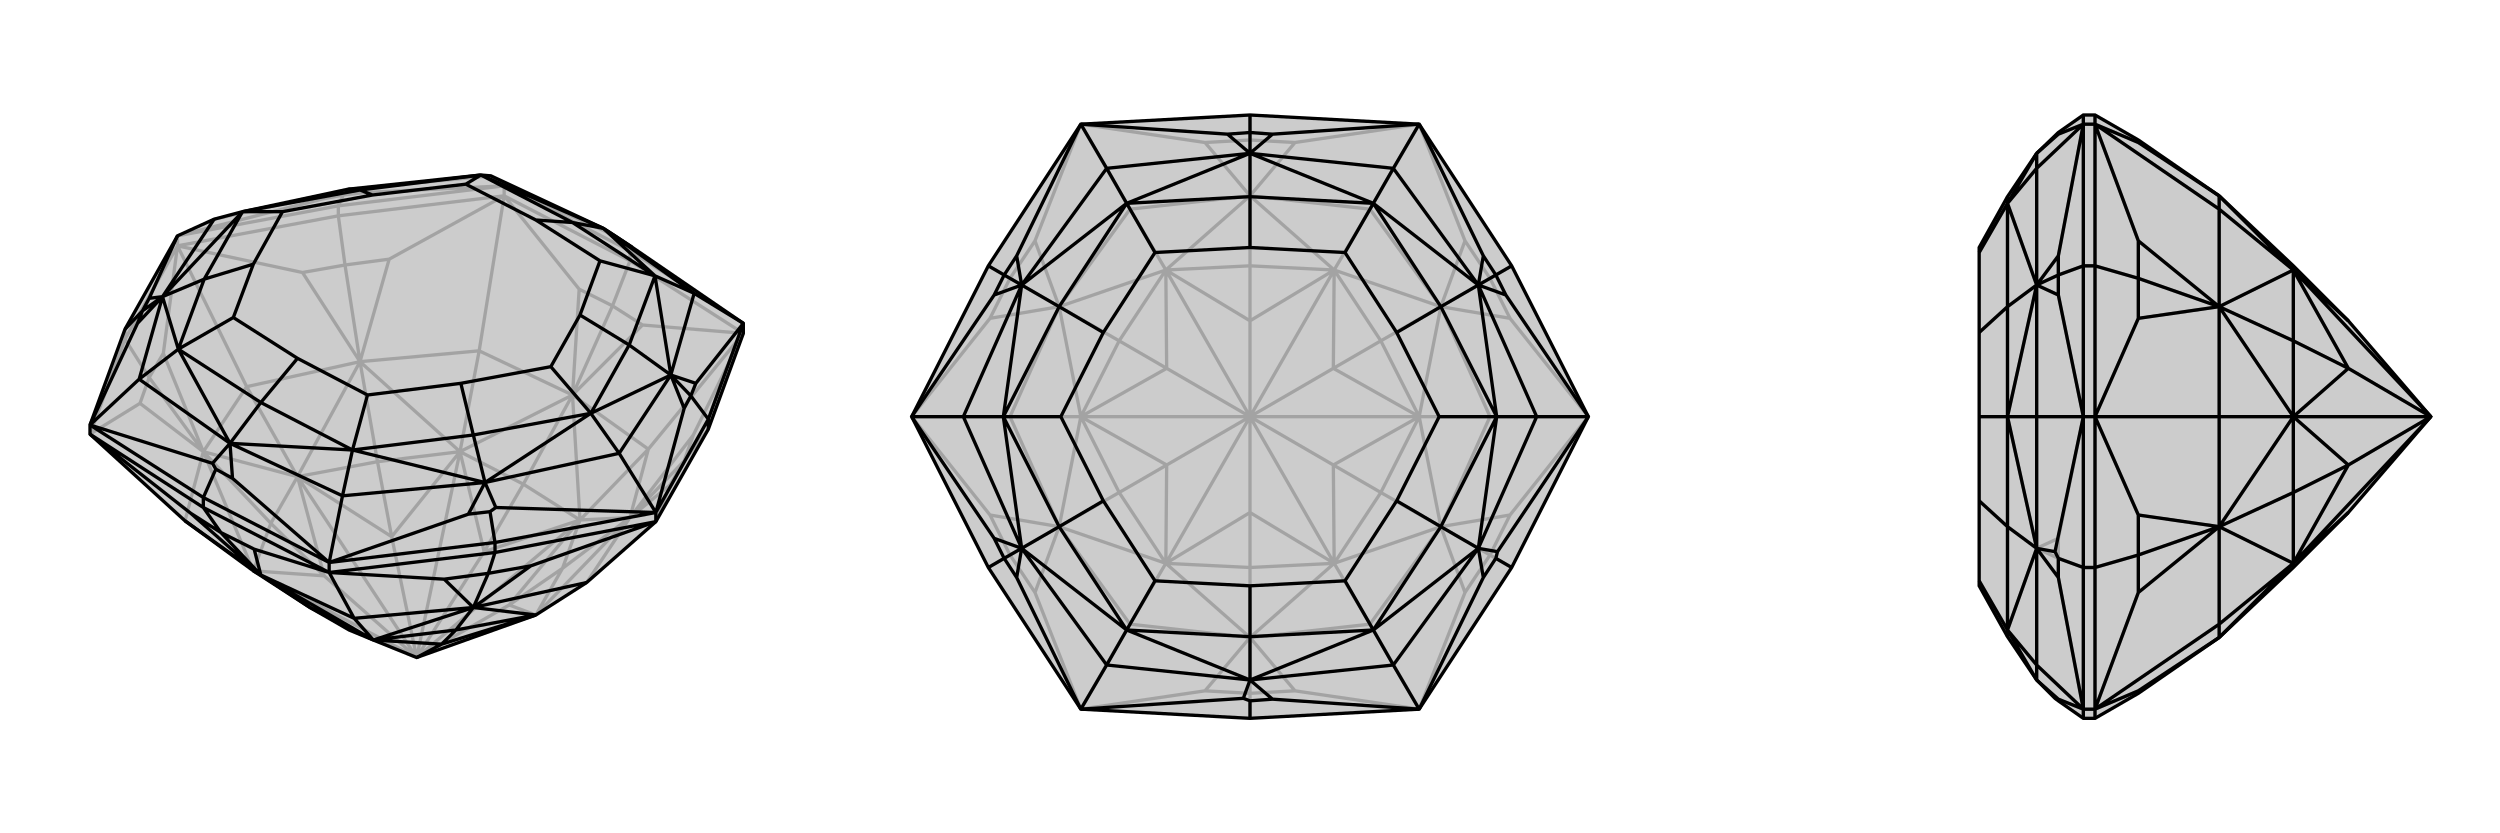 <svg xmlns="http://www.w3.org/2000/svg" viewBox="0 0 3000 1000">
    <g stroke="currentColor" stroke-width="4" fill="none" transform="translate(0 -51)">
        <path fill="currentColor" stroke="none" fill-opacity=".2" d="M589,262L577,261L418,278L291,305L257,314L213,334L150,446L108,561L108,572L222,676L304,736L372,780L419,807L448,819L500,840L643,789L704,750L787,677L850,566L892,451L892,439L759,348L741,336L724,325z" />
<path stroke-opacity=".2" d="M412,285L406,298M741,336L756,352M386,290L213,334M438,282L605,274M721,326L605,274M589,262L605,274M257,314L418,278M418,278L589,262M412,285L386,290M418,278L386,290M412,285L438,282M418,278L438,282M418,278L412,285M741,336L721,326M724,325L721,326M406,298L213,334M406,298L605,274M406,298L406,310M605,274L756,352M605,274L605,286M756,352L892,439M756,352L756,364M150,446L150,458M213,334L213,346M850,566L821,604M756,364L892,451M756,364L605,286M756,364L735,418M406,310L605,286M406,310L213,346M406,310L414,369M150,458L213,346M150,458L108,572M150,458L179,504M787,677L804,633M892,451L832,573M892,451L771,441M892,451L778,590M605,286L695,398M605,286L467,362M605,286L575,472M213,346L363,378M213,346L196,475M213,346L296,515M108,572L168,535M704,750L756,672M756,672L778,590M778,590L687,525M778,590L696,675M687,525L575,472M575,472L432,485M575,472L552,593M432,485L296,515M296,515L244,593M296,515L357,623M244,593L222,676M821,604L804,633M756,672L804,633M821,604L832,573M756,672L832,573M756,672L821,604M735,418L771,441M687,525L771,441M735,418L695,398M687,525L695,398M687,525L735,418M467,362L414,369M432,485L467,362M414,369L363,378M432,485L363,378M432,485L414,369M179,504L196,475M244,593L196,475M179,504L168,535M244,593L168,535M244,593L179,504M756,672L643,789M756,672L696,675M756,672L675,733M687,525L696,675M687,525L552,593M687,525L628,632M432,485L552,593M432,485L357,623M432,485L453,605M244,593L357,623M244,593L304,736M244,593L325,679M643,789L675,733M675,733L696,675M675,733L611,777M696,675L628,632M628,632L552,593M628,632L581,713M552,593L453,605M357,623L453,605M453,605L470,695M357,623L325,679M325,679L304,736M325,679L389,742M643,789L611,777M696,675L611,777M500,840L611,777M696,675L581,713M696,675L500,840M552,593L581,713M500,840L581,713M552,593L470,695M552,593L500,840M357,623L470,695M500,840L470,695M357,623L389,742M357,623L500,840M304,736L389,742M500,840L389,742M304,736L419,807M419,807L500,840M304,736L500,840" />
<path d="M589,262L577,261L418,278L291,305L257,314L213,334L150,446L108,561L108,572L222,676L304,736L372,780L419,807L448,819L500,840L643,789L704,750L787,677L850,566L892,451L892,439L759,348L741,336L724,325z" />
<path d="M829,526L850,554M588,665L594,702M259,614L244,648M171,424L150,446M835,511L892,439M833,403L892,439M821,541L787,666M595,660L787,666M743,595L787,666M562,668L395,726M279,625L395,726M411,646L395,726M255,607L108,561M165,439L108,561M167,506L108,561M179,409L213,334M833,403L724,325M833,403L805,501M833,403L786,382M805,501L743,595M743,595L582,630M743,595L709,547M582,630L411,646M411,646L276,583M411,646L423,591M276,583L167,506M167,506L195,407M167,506L214,470M195,407L257,314M724,325L759,348M835,511L829,526M805,501L835,511M829,526L821,541M805,501L821,541M805,501L829,526M588,665L595,660M588,665L562,668M582,630L595,660M582,630L562,668M259,614L279,625M259,614L255,607M276,583L279,625M276,583L255,607M165,439L171,424M195,407L165,439M171,424L179,409M195,407L179,409M195,407L171,424M724,325L786,382M805,501L786,382M805,501L709,547M805,501L755,465M582,630L709,547M582,630L423,591M582,630L568,573M276,583L423,591M276,583L214,470M276,583L313,534M195,407L214,470M195,407L291,305M195,407L245,386M418,278L432,279M724,325L577,261M724,325L687,318M786,382L687,318M786,382L755,465M786,382L720,364M709,547L755,465M755,465L696,429M709,547L568,573M709,547L661,491M423,591L568,573M568,573L553,511M423,591L313,534M423,591L441,525M214,470L313,534M313,534L357,481M214,470L245,386M214,470L280,432M291,305L245,386M245,386L304,368M291,305L432,279M291,305L339,305M577,261L432,279M432,279L447,285M577,261L687,318M687,318L643,315M577,261L559,272M720,364L643,315M720,364L696,429M696,429L661,491M661,491L553,511M553,511L441,525M441,525L357,481M357,481L280,432M280,432L304,368M304,368L339,305M339,305L447,285M447,285L559,272M643,315L559,272M244,648L108,561M594,702L787,666M892,439L850,554M787,666L850,554M787,666L787,677M850,554L850,566M594,702L395,726M594,702L594,714M244,648L395,726M244,648L244,660M395,726L395,738M244,660L395,738M594,714L395,738M594,714L787,677M594,714L586,739M244,660L108,572M244,660L265,690M395,738L305,710M395,738L533,746M395,738L425,793M787,677L637,730M108,572L229,667M313,741L425,793M425,793L568,780M425,793L448,819M568,780L704,750M313,741L222,676M265,690L305,710M313,741L305,710M533,746L586,739M568,780L533,746M586,739L637,730M568,780L637,730M568,780L586,739M265,690L229,667M313,741L229,667M313,741L265,690M313,741L448,819M568,780L448,819M568,780L643,789M568,780L547,807M313,741L304,736M313,741L372,780M448,819L372,780M448,819L547,807M643,789L547,807M547,807L530,824M448,819L530,824M643,789L530,824M530,824L500,840" />
    </g>
    <g stroke="currentColor" stroke-width="4" fill="none" transform="translate(1000 0)">
        <path fill="currentColor" stroke="none" fill-opacity=".2" d="M297,851L186,681L94,500L186,319L297,149L500,138L703,149L814,319L906,500L814,681L703,851L500,862z" />
<path stroke-opacity=".2" d="M814,681L788,666M814,319L788,334M500,138L500,168M186,319L212,334M186,681L212,666M500,862L500,832M703,851L554,829M703,851L758,711M703,851L644,749M906,500L812,618M906,500L812,382M906,500L788,500M703,149L758,289M703,149L554,171M703,149L644,251M297,149L446,171M297,149L242,289M297,149L356,251M94,500L188,382M94,500L188,618M94,500L212,500M297,851L242,711M297,851L446,829M297,851L356,749M500,765L644,749M644,749L729,632M644,749L601,676M729,632L788,500M788,500L729,368M788,500L703,500M729,368L644,251M644,251L500,235M644,251L601,324M500,235L356,251M356,251L271,368M356,251L399,324M271,368L212,500M212,500L271,632M212,500L297,500M271,632L356,749M500,765L356,749M356,749L399,676M500,832L554,829M500,765L554,829M758,711L788,666M729,632L758,711M788,666L812,618M729,632L812,618M729,632L788,666M788,334L812,382M729,368L812,382M788,334L758,289M729,368L758,289M729,368L788,334M500,168L554,171M500,235L554,171M500,168L446,171M500,235L446,171M500,235L500,168M242,289L212,334M271,368L242,289M212,334L188,382M271,368L188,382M271,368L212,334M212,666L188,618M271,632L188,618M212,666L242,711M271,632L242,711M271,632L212,666M500,832L446,829M500,765L446,829M500,765L500,832M500,765L601,676M729,632L601,676M729,632L703,500M729,632L657,591M729,368L703,500M729,368L601,324M729,368L657,409M500,235L601,324M500,235L399,324M500,235L500,319M271,368L399,324M271,368L297,500M271,368L343,409M271,632L297,500M271,632L399,676M271,632L343,591M500,765L399,676M500,765L500,681M601,676L500,681M601,676L657,591M703,500L657,591M657,591L600,558M703,500L657,409M657,409L601,324M657,409L600,442M601,324L500,319M500,319L399,324M500,319L500,385M399,324L343,409M297,500L343,409M343,409L400,442M297,500L343,591M343,591L399,676M343,591L400,558M500,681L399,676M500,681L500,615M601,676L500,615M601,676L600,558M601,676L500,500M703,500L600,558M600,558L500,500M703,500L600,442M703,500L500,500M601,324L600,442M500,500L600,442M601,324L500,385M601,324L500,500M399,324L500,385M500,500L500,385M399,324L400,442M399,324L500,500M297,500L400,442M500,500L400,442M297,500L400,558M297,500L500,500M399,676L400,558M500,500L400,558M399,676L500,615M500,615L500,500M399,676L500,500" />
<path d="M297,851L186,681L94,500L186,319L297,149L500,138L703,149L814,319L906,500L814,681L703,851L500,862z" />
<path d="M795,330L814,319M795,670L814,681M500,841L500,862M205,670L186,681M205,330L186,319M500,159L500,138M527,161L703,149M780,307L703,149M672,202L703,149M807,354L906,500M797,662L906,500M844,500L906,500M780,693L703,851M527,839L703,851M672,798L703,851M492,838L297,851M220,693L297,851M328,798L297,851M193,646L94,500M193,354L94,500M156,500L94,500M220,307L297,149M473,161L297,149M328,202L297,149M672,202L500,184M672,202L774,342M672,202L648,244M774,342L844,500M844,500L774,658M844,500L796,500M774,658L672,798M672,798L500,816M672,798L648,756M500,816L328,798M328,798L226,658M328,798L352,756M226,658L156,500M156,500L226,342M156,500L204,500M226,342L328,202M500,184L328,202M328,202L352,244M500,159L527,161M500,184L527,161M780,307L795,330M774,342L780,307M795,330L807,354M774,342L807,354M774,342L795,330M795,670L797,662M795,670L780,693M774,658L797,662M774,658L780,693M500,841L527,839M500,841L492,838M500,816L527,839M500,816L492,838M220,693L205,670M226,658L220,693M205,670L193,646M226,658L193,646M226,658L205,670M205,330L193,354M226,342L193,354M205,330L220,307M226,342L220,307M226,342L205,330M500,159L473,161M500,184L473,161M500,184L500,159M500,184L648,244M774,342L648,244M774,342L796,500M774,342L729,368M774,658L796,500M774,658L648,756M774,658L729,632M500,816L648,756M500,816L352,756M500,816L500,764M226,658L352,756M226,658L204,500M226,658L271,632M226,342L204,500M226,342L352,244M226,342L271,368M500,184L352,244M500,184L500,236M648,244L500,236M648,244L729,368M648,244L614,303M796,500L729,368M729,368L676,399M796,500L729,632M796,500L727,500M648,756L729,632M729,632L676,601M648,756L500,764M648,756L614,697M352,756L500,764M500,764L500,703M352,756L271,632M352,756L386,697M204,500L271,632M271,632L324,601M204,500L271,368M204,500L273,500M352,244L271,368M271,368L324,399M352,244L500,236M500,236L500,297M352,244L386,303M614,303L500,297M614,303L676,399M676,399L727,500M727,500L676,601M676,601L614,697M614,697L500,703M500,703L386,697M386,697L324,601M324,601L273,500M273,500L324,399M324,399L386,303M500,297L386,303" />
    </g>
    <g stroke="currentColor" stroke-width="4" fill="none" transform="translate(2000 0)">
        <path fill="currentColor" stroke="none" fill-opacity=".2" d="M470,159L500,138L514,138L566,168L663,235L752,319L818,385L917,500L818,615L752,681L663,765L566,832L514,862L500,862L470,841L466,838L444,816L409,764L375,703L375,697L375,601L375,500L375,399L375,303L375,297L409,236L444,184z" />
<path stroke-opacity=".2" d="M470,670L500,681M470,330L500,319M466,838L500,851M470,693L500,851M444,798L500,851M470,646L500,500M470,354L500,500M444,500L500,500M470,307L500,149M470,161L500,149M444,202L500,149M444,816L444,798M444,798L444,658M444,798L409,756M444,658L444,500M444,500L444,342M444,500L409,500M444,342L444,202M444,184L444,202M444,202L409,244M470,693L470,670M444,658L470,693M470,670L470,646M444,658L470,646M444,658L470,670M470,330L470,354M444,342L470,354M470,330L470,307M444,342L470,307M444,342L470,330M470,159L470,161M444,184L470,161M444,816L409,756M444,658L409,756M444,658L409,500M444,658L409,632M444,342L409,500M444,342L409,244M444,342L409,368M444,184L409,244M409,756L409,764M409,756L409,632M409,756L375,697M409,500L409,632M409,632L375,601M409,500L409,368M409,500L375,500M409,244L409,368M409,368L375,399M409,244L409,236M409,244L375,303M500,862L500,851M500,851L500,681M500,851L514,851M500,319L500,500M500,319L500,149M500,319L514,319M500,149L500,138M500,149L514,149M500,681L500,500M500,681L514,681M500,500L514,500M514,138L514,149M514,319L514,149M514,319L514,500M514,319L566,334M514,681L514,500M514,681L514,851M514,681L566,666M514,862L514,851M514,149L566,171M514,149L566,289M514,149L663,251M514,500L566,382M514,500L566,618M514,500L663,500M514,851L566,711M514,851L566,829M514,851L663,749M663,235L663,251M663,251L663,368M663,251L752,324M663,368L663,500M663,500L663,632M663,500L752,500M663,632L663,749M663,765L663,749M663,749L752,676M566,168L566,171M663,235L566,171M566,289L566,334M663,368L566,289M566,334L566,382M663,368L566,382M663,368L566,334M566,666L566,618M663,632L566,618M566,666L566,711M663,632L566,711M663,632L566,666M566,832L566,829M663,765L566,829M663,235L752,324M663,368L752,324M663,368L752,500M663,368L752,409M663,632L752,500M663,632L752,676M663,632L752,591M663,765L752,676M752,319L752,324M752,324L752,409M752,500L752,409M752,409L818,442M752,500L752,591M752,591L752,676M752,591L818,558M752,681L752,676M752,324L818,385M752,324L818,442M752,324L917,500M752,500L818,442M917,500L818,442M752,500L818,558M752,500L917,500M752,676L818,558M917,500L818,558M752,676L818,615M752,676L917,500" />
<path d="M470,159L500,138L514,138L566,168L663,235L752,319L818,385L917,500L818,615L752,681L663,765L566,832L514,862L500,862L470,841L466,838L444,816L409,764L375,703L375,697L375,601L375,500L375,399L375,303L375,297L409,236L444,184z" />
<path d="M470,330L500,319M470,670L500,681M470,161L500,149M470,307L500,149M444,202L500,149M470,354L500,500M466,662L500,500M444,500L500,500M470,693L500,851M470,839L500,851M444,798L500,851M444,202L444,184M444,202L444,342M444,202L409,244M444,342L444,500M444,500L444,658M444,500L409,500M444,658L444,798M444,798L444,816M444,798L409,756M470,159L470,161M444,184L470,161M470,307L470,330M444,342L470,307M470,330L470,354M444,342L470,354M444,342L470,330M470,670L466,662M470,670L470,693M444,658L466,662M444,658L470,693M470,841L470,839M444,816L470,839M444,184L409,244M444,342L409,244M444,342L409,500M444,342L409,368M444,658L409,500M444,658L409,756M444,658L409,632M444,816L409,756M409,244L409,236M409,244L409,368M409,244L375,303M409,500L409,368M409,368L375,399M409,500L409,632M409,500L375,500M409,756L409,632M409,632L375,601M409,756L409,764M409,756L375,697M500,681L500,500M500,138L500,149M500,149L500,319M500,149L514,149M500,500L500,319M500,500L514,500M500,319L514,319M500,681L500,851M500,681L514,681M500,862L500,851M500,851L514,851M514,862L514,851M514,681L514,851M514,681L514,500M514,681L566,666M514,319L514,500M514,319L514,149M514,319L566,334M514,138L514,149M514,851L566,829M514,851L566,711M514,851L663,749M514,500L566,618M514,500L566,382M514,500L663,500M514,149L566,289M514,149L566,171M514,149L663,251M663,765L663,749M663,749L663,632M663,749L752,676M663,632L663,500M663,500L663,368M663,500L752,500M663,368L663,251M663,251L663,235M663,251L752,324M566,832L566,829M663,765L566,829M566,711L566,666M663,632L566,711M566,666L566,618M663,632L566,618M663,632L566,666M566,334L566,382M663,368L566,382M566,334L566,289M663,368L566,289M663,368L566,334M566,168L566,171M663,235L566,171M663,765L752,676M663,632L752,676M663,632L752,500M663,632L752,591M663,368L752,500M663,368L752,324M663,368L752,409M663,235L752,324M752,676L752,681M752,676L752,591M752,500L752,591M752,591L818,558M752,500L752,409M752,409L752,324M752,409L818,442M752,324L752,319M752,676L818,615M752,676L818,558M752,676L917,500M752,500L818,558M818,558L917,500M752,500L818,442M752,500L917,500M752,324L818,442M917,500L818,442M752,324L818,385M752,324L917,500" />
    </g>
</svg>